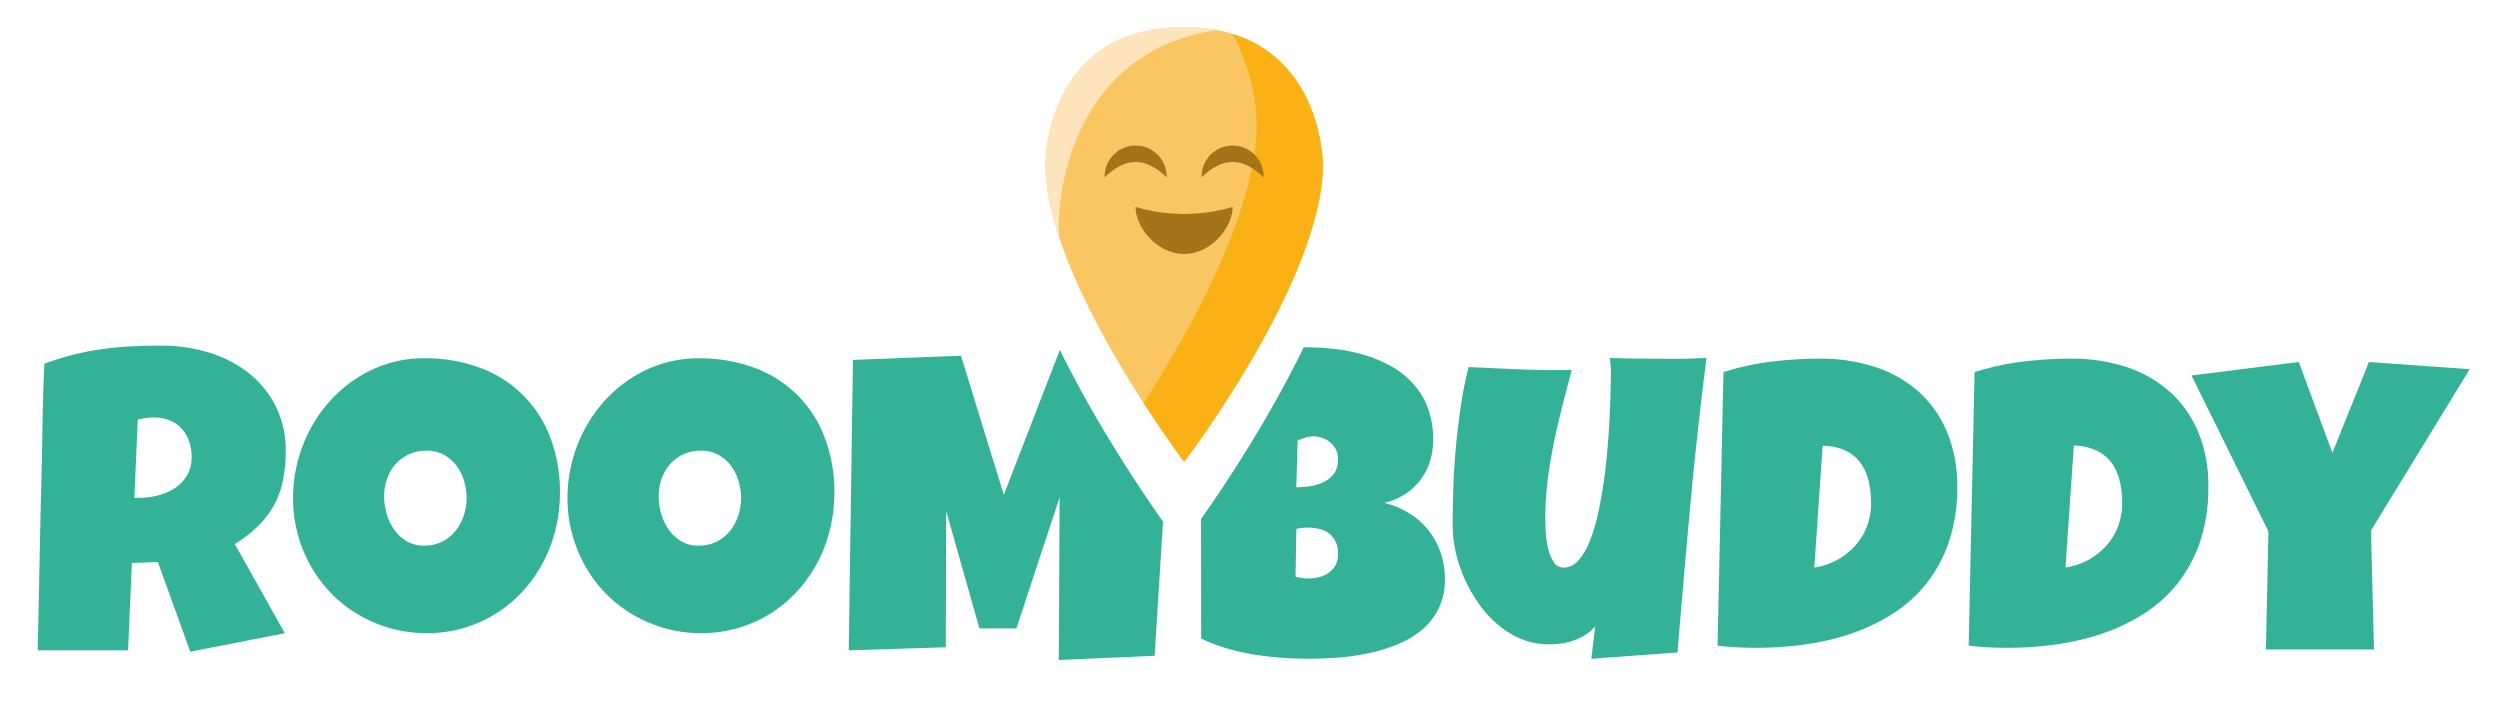<svg xmlns="http://www.w3.org/2000/svg" viewBox="0 0 824.35 235.22"><defs><style>.cls-4{fill:#a5741a}.cls-5{fill:#34b298}</style></defs><g id="Layer_1" data-name="Layer 1"><path d="M390.29 8.94c-45.92 0-45.6 45.27-45.6 45.27 0 37.72 45.77 98.08 45.77 98.08s45.76-60.06 45.76-98.08c0 0 0-45.27-45.93-45.27Z" style="fill:#f9c661"/><path d="M349.14 73.47s-.37-55.62 52-63.56a59.58 59.58 0 0 0-10.86-1c-45.92 0-45.6 45.27-45.6 45.27 0 7.42 1.79 15.71 4.63 24.25-.1-1.66-.17-3.33-.17-4.96Z" style="fill:#fee4bd"/><path d="M406.46 11.27a67.38 67.38 0 0 1 7.93 29.35c0 27.91-20.08 65.32-36.93 91.78l-.34.54c7.51 11.62 13.36 19.35 13.36 19.35s45.74-60 45.74-98c0-.04-.03-33.89-29.76-43.02Z" style="fill:#f9b115"/><path d="M384.67 58.52s-4.57-5.11-10.2-5.11-10.21 5.11-10.21 5.11a10.21 10.21 0 1 1 20.41 0ZM416.65 58.52s-4.57-5.11-10.2-5.11-10.21 5.11-10.21 5.11a10.21 10.21 0 1 1 20.41 0ZM406.45 68.23c0 6.84-7.16 15.5-16 15.5s-16-8.66-16-15.5a56.5 56.5 0 0 0 32 0Z" class="cls-4"/></g><g id="Layer_7" data-name="Layer 7"><path d="M94.2 148.75a46.88 46.88 0 0 1-.94 9.81 29.39 29.39 0 0 1-2.94 8.07 28.76 28.76 0 0 1-5.2 6.79 45.82 45.82 0 0 1-7.69 6l16.49 29.38-31.18 6.1-10.67-29.56-8.59.28-1.25 28.82h-29.8q.36-15.8.66-31.46t.73-31.46q.13-8 .28-15.79t.55-15.8a89.72 89.72 0 0 1 19-4.82q4.76-.66 9.63-.9t10-.24a53.86 53.86 0 0 1 15.28 2.18 39.8 39.8 0 0 1 13.06 6.55 33 33 0 0 1 9.11 10.88 32.05 32.05 0 0 1 3.47 15.17Zm-31 2.22a17.09 17.09 0 0 0-.8-5.34 11.88 11.88 0 0 0-2.4-4.19 10.69 10.69 0 0 0-3.88-2.77 13.61 13.61 0 0 0-5.44-1 20 20 0 0 0-2.7.18 19.34 19.34 0 0 0-2.56.52l-1.11 25.77H46a25 25 0 0 0 6.06-.76 18.18 18.18 0 0 0 5.52-2.38 13.08 13.08 0 0 0 4-4.09 11 11 0 0 0 1.58-5.91ZM184.63 162.47a50.18 50.18 0 0 1-1.46 12.16 47.77 47.77 0 0 1-4.19 11 46.19 46.19 0 0 1-6.65 9.38 42.51 42.51 0 0 1-8.8 7.32 42.84 42.84 0 0 1-22.84 6.44 43.69 43.69 0 0 1-11.88-1.59 45.69 45.69 0 0 1-10.57-4.47 42.49 42.49 0 0 1-8.9-6.93 43 43 0 0 1-6.79-9 46.41 46.41 0 0 1-4.37-10.64 44.52 44.52 0 0 1-1.55-11.85 48.35 48.35 0 0 1 5.64-22.72 47.35 47.35 0 0 1 6.62-9.43 43.84 43.84 0 0 1 8.69-7.41 41.54 41.54 0 0 1 10.42-4.87 39.82 39.82 0 0 1 11.85-1.73 51.62 51.62 0 0 1 18.33 3.11 38.83 38.83 0 0 1 23.21 22.9 49.81 49.81 0 0 1 3.24 18.33Zm-30.77 1.8a19.42 19.42 0 0 0-.87-5.78 15.66 15.66 0 0 0-2.53-5 12.81 12.81 0 0 0-4.12-3.54 11.54 11.54 0 0 0-5.65-1.35 13.88 13.88 0 0 0-5.82 1.18 13.47 13.47 0 0 0-4.4 3.22 14.14 14.14 0 0 0-2.8 4.79 17.07 17.07 0 0 0-1 5.78 21.26 21.26 0 0 0 .83 5.82 17.17 17.17 0 0 0 2.49 5.27 13.3 13.3 0 0 0 4.13 3.81 11 11 0 0 0 5.71 1.45 13 13 0 0 0 5.86-1.28 13.22 13.22 0 0 0 4.4-3.46 16 16 0 0 0 2.77-5 18.23 18.23 0 0 0 1-5.91ZM275.12 162.47a50.18 50.18 0 0 1-1.46 12.16 47.77 47.77 0 0 1-4.19 11 45.8 45.8 0 0 1-6.65 9.38 42.25 42.25 0 0 1-8.8 7.32 42.84 42.84 0 0 1-22.83 6.44 43.71 43.71 0 0 1-11.89-1.59 45.8 45.8 0 0 1-10.56-4.47 42.81 42.81 0 0 1-8.91-6.93 43.3 43.3 0 0 1-6.79-9 46.38 46.38 0 0 1-4.36-10.64 44.53 44.53 0 0 1-1.56-11.85 48.29 48.29 0 0 1 1.45-11.81 47.42 47.42 0 0 1 4.2-10.91 46.9 46.9 0 0 1 6.61-9.43 43.9 43.9 0 0 1 8.7-7.41 41.54 41.54 0 0 1 10.43-4.85 39.77 39.77 0 0 1 11.85-1.73 51.6 51.6 0 0 1 18.32 3.11 38.83 38.83 0 0 1 23.21 22.9 49.81 49.81 0 0 1 3.23 18.31Zm-30.77 1.8a19.73 19.73 0 0 0-.86-5.78 15.86 15.86 0 0 0-2.53-5 13 13 0 0 0-4.13-3.54 11.53 11.53 0 0 0-5.64-1.35 13.88 13.88 0 0 0-5.82 1.18A13.36 13.36 0 0 0 221 153a14.16 14.16 0 0 0-2.81 4.79 17.07 17.07 0 0 0-1 5.78 21.26 21.26 0 0 0 .83 5.82 17.42 17.42 0 0 0 2.5 5.27 13.27 13.27 0 0 0 4.12 3.81 11 11 0 0 0 5.72 1.45 13 13 0 0 0 5.85-1.28 13.22 13.22 0 0 0 4.4-3.46 15.77 15.77 0 0 0 2.77-5 18 18 0 0 0 .97-5.91ZM562.71 118q-3.12 24.39-5.34 48.53t-4.23 48.61l-28.41 2.08 1.27-10.68a14.82 14.82 0 0 1-3.22 2.77 18.72 18.72 0 0 1-3.92 1.91 22.77 22.77 0 0 1-4.29 1 23.81 23.81 0 0 1-4.23.24 23.36 23.36 0 0 1-8.87-1.83 29.48 29.48 0 0 1-7.62-4.72 37 37 0 0 1-6.24-6.86A47.59 47.59 0 0 1 480 182a40 40 0 0 1-1-8.73q0-6.24.24-12.92c.16-4.46.46-8.93.87-13.41s1-8.91 1.63-13.3 1.51-8.59 2.53-12.61q8.44.4 17 .76c5.69.23 11.34.3 17 .21-1.06 4-2.11 8-3.15 12.09s-2 8.11-2.81 12.19-1.5 8.19-2 12.3a101.21 101.21 0 0 0-.76 12.47c0 1 .05 2.36.14 4.16a32 32 0 0 0 .72 5.34 15.25 15.25 0 0 0 1.81 4.61 3.81 3.81 0 0 0 3.43 2 6.29 6.29 0 0 0 4.71-2.25 20.35 20.35 0 0 0 3.67-6.07 54.26 54.26 0 0 0 2.74-8.8q1.14-5 1.94-10.42t1.28-11c.32-3.69.57-7.17.73-10.42s.28-6.18.34-8.77.11-4.6.11-6c0-.92 0-1.82-.07-2.7s-.12-1.78-.21-2.7q4.5.14 8.94.21c3 0 5.93.06 8.94.06h7c2.23-.09 4.58-.17 6.94-.3ZM645.37 160.53a56 56 0 0 1-2.5 17.39 45.84 45.84 0 0 1-7 13.62 44 44 0 0 1-10.64 10.08 61.83 61.83 0 0 1-13.51 6.83 81.34 81.34 0 0 1-15.62 3.91 114.26 114.26 0 0 1-17 1.25q-3.25 0-6.38-.17t-6.37-.52l1.94-90.22a86.84 86.84 0 0 1 15.71-3.43 129.74 129.74 0 0 1 16-1 57.32 57.32 0 0 1 18.28 2.73 40.45 40.45 0 0 1 14.34 8.14 36.81 36.81 0 0 1 9.38 13.27 45.83 45.83 0 0 1 3.37 18.12Zm-47.12 26.61a22.33 22.33 0 0 0 13.51-7.24 20.23 20.23 0 0 0 3.85-6.38 21.18 21.18 0 0 0 1.35-7.58 31.41 31.41 0 0 0-.83-7.38 16.53 16.53 0 0 0-2.7-6 13.18 13.18 0 0 0-4.92-4A18.33 18.33 0 0 0 601 147ZM728.17 160.53a56.29 56.29 0 0 1-2.49 17.39 46.08 46.08 0 0 1-7 13.62 44.32 44.32 0 0 1-10.64 10.08 62.13 62.13 0 0 1-13.52 6.83 81.34 81.34 0 0 1-15.62 3.91 114.26 114.26 0 0 1-17 1.25c-2.17 0-4.3-.06-6.37-.17s-4.21-.29-6.38-.52l1.94-90.22a86.84 86.84 0 0 1 15.69-3.43 129.9 129.9 0 0 1 16.05-1 57.26 57.26 0 0 1 18.25 2.73 40.45 40.45 0 0 1 14.34 8.14 36.81 36.81 0 0 1 9.39 13.23 45.83 45.83 0 0 1 3.36 18.16Zm-47.11 26.61a22.34 22.34 0 0 0 13.5-7.24 20.23 20.23 0 0 0 3.85-6.38 21.18 21.18 0 0 0 1.35-7.58 30.89 30.89 0 0 0-.83-7.38 16.2 16.2 0 0 0-2.7-6 13.18 13.18 0 0 0-4.92-4 18.28 18.28 0 0 0-7.48-1.63ZM814.37 121.73l-32.57 53.21 1 39.22h-35.64l.83-38.94-25.36-51.41 35.37-4.44 11.08 29.94 12.06-29.94ZM475 182.15a24.67 24.67 0 0 0-4-7.34 24.28 24.28 0 0 0-6.31-5.55 29.83 29.83 0 0 0-8.21-3.46 21.74 21.74 0 0 0 6.72-2.8 19.43 19.43 0 0 0 5.06-4.61 20.11 20.11 0 0 0 3.19-6.09 23.32 23.32 0 0 0 1.11-7.28 29.36 29.36 0 0 0-1.7-10.39 24.94 24.94 0 0 0-4.71-7.9 28.3 28.3 0 0 0-7-5.72 43.32 43.32 0 0 0-8.67-3.78 55 55 0 0 0-9.66-2.07 79.93 79.93 0 0 0-9.94-.63h-1c-11.32 23.33-25.66 45-33.87 56.64l.06 39.37a51.32 51.32 0 0 0 8.39 3.22 78.21 78.21 0 0 0 9 2.05q4.57.75 9.18 1.07t8.91.31q4.36 0 9.39-.34a76 76 0 0 0 10-1.39 57.23 57.23 0 0 0 9.6-2.88 30.37 30.37 0 0 0 8.14-4.74 22 22 0 0 0 5.65-7.07 21.73 21.73 0 0 0 2.11-9.91 26.63 26.63 0 0 0-1.44-8.71Zm-34.79 4.51a7.71 7.71 0 0 1-2.53 2.52 9.22 9.22 0 0 1-3.25 1.25 18 18 0 0 1-3.19.31 11 11 0 0 1-2-.17c-.67-.11-1.35-.24-2.05-.38l.28-15.8a17.68 17.68 0 0 1 3.88-.42 18 18 0 0 1 3.19.32 8.59 8.59 0 0 1 3.18 1.24 7.79 7.79 0 0 1 2.46 2.6 8.22 8.22 0 0 1 1 4.3 7.88 7.88 0 0 1-.95 4.23Zm-.52-30.25a9.71 9.71 0 0 1-3.7 2.77 16 16 0 0 1-4.54 1.21 33.76 33.76 0 0 1-4 .28l.42-15.38a24.54 24.54 0 0 1 2.56-1 8.85 8.85 0 0 1 2.7-.42 9.06 9.06 0 0 1 2.53.42 8.31 8.31 0 0 1 2.63 1.31 7.74 7.74 0 0 1 2.05 2.33 6.7 6.7 0 0 1 .83 3.43 7.6 7.6 0 0 1-1.46 5.05ZM349.49 115.36 331 163.16l-14.14-45.87-35.61 1.39-1.39 95.76 32-1 .14-44.9 10.95 38.66h12.2L349.4 164l-.28 53.63 31.6-1.39 2.77-44.24c-7.98-11.34-22.49-33.08-34-56.64Z" class="cls-5"/></g></svg>